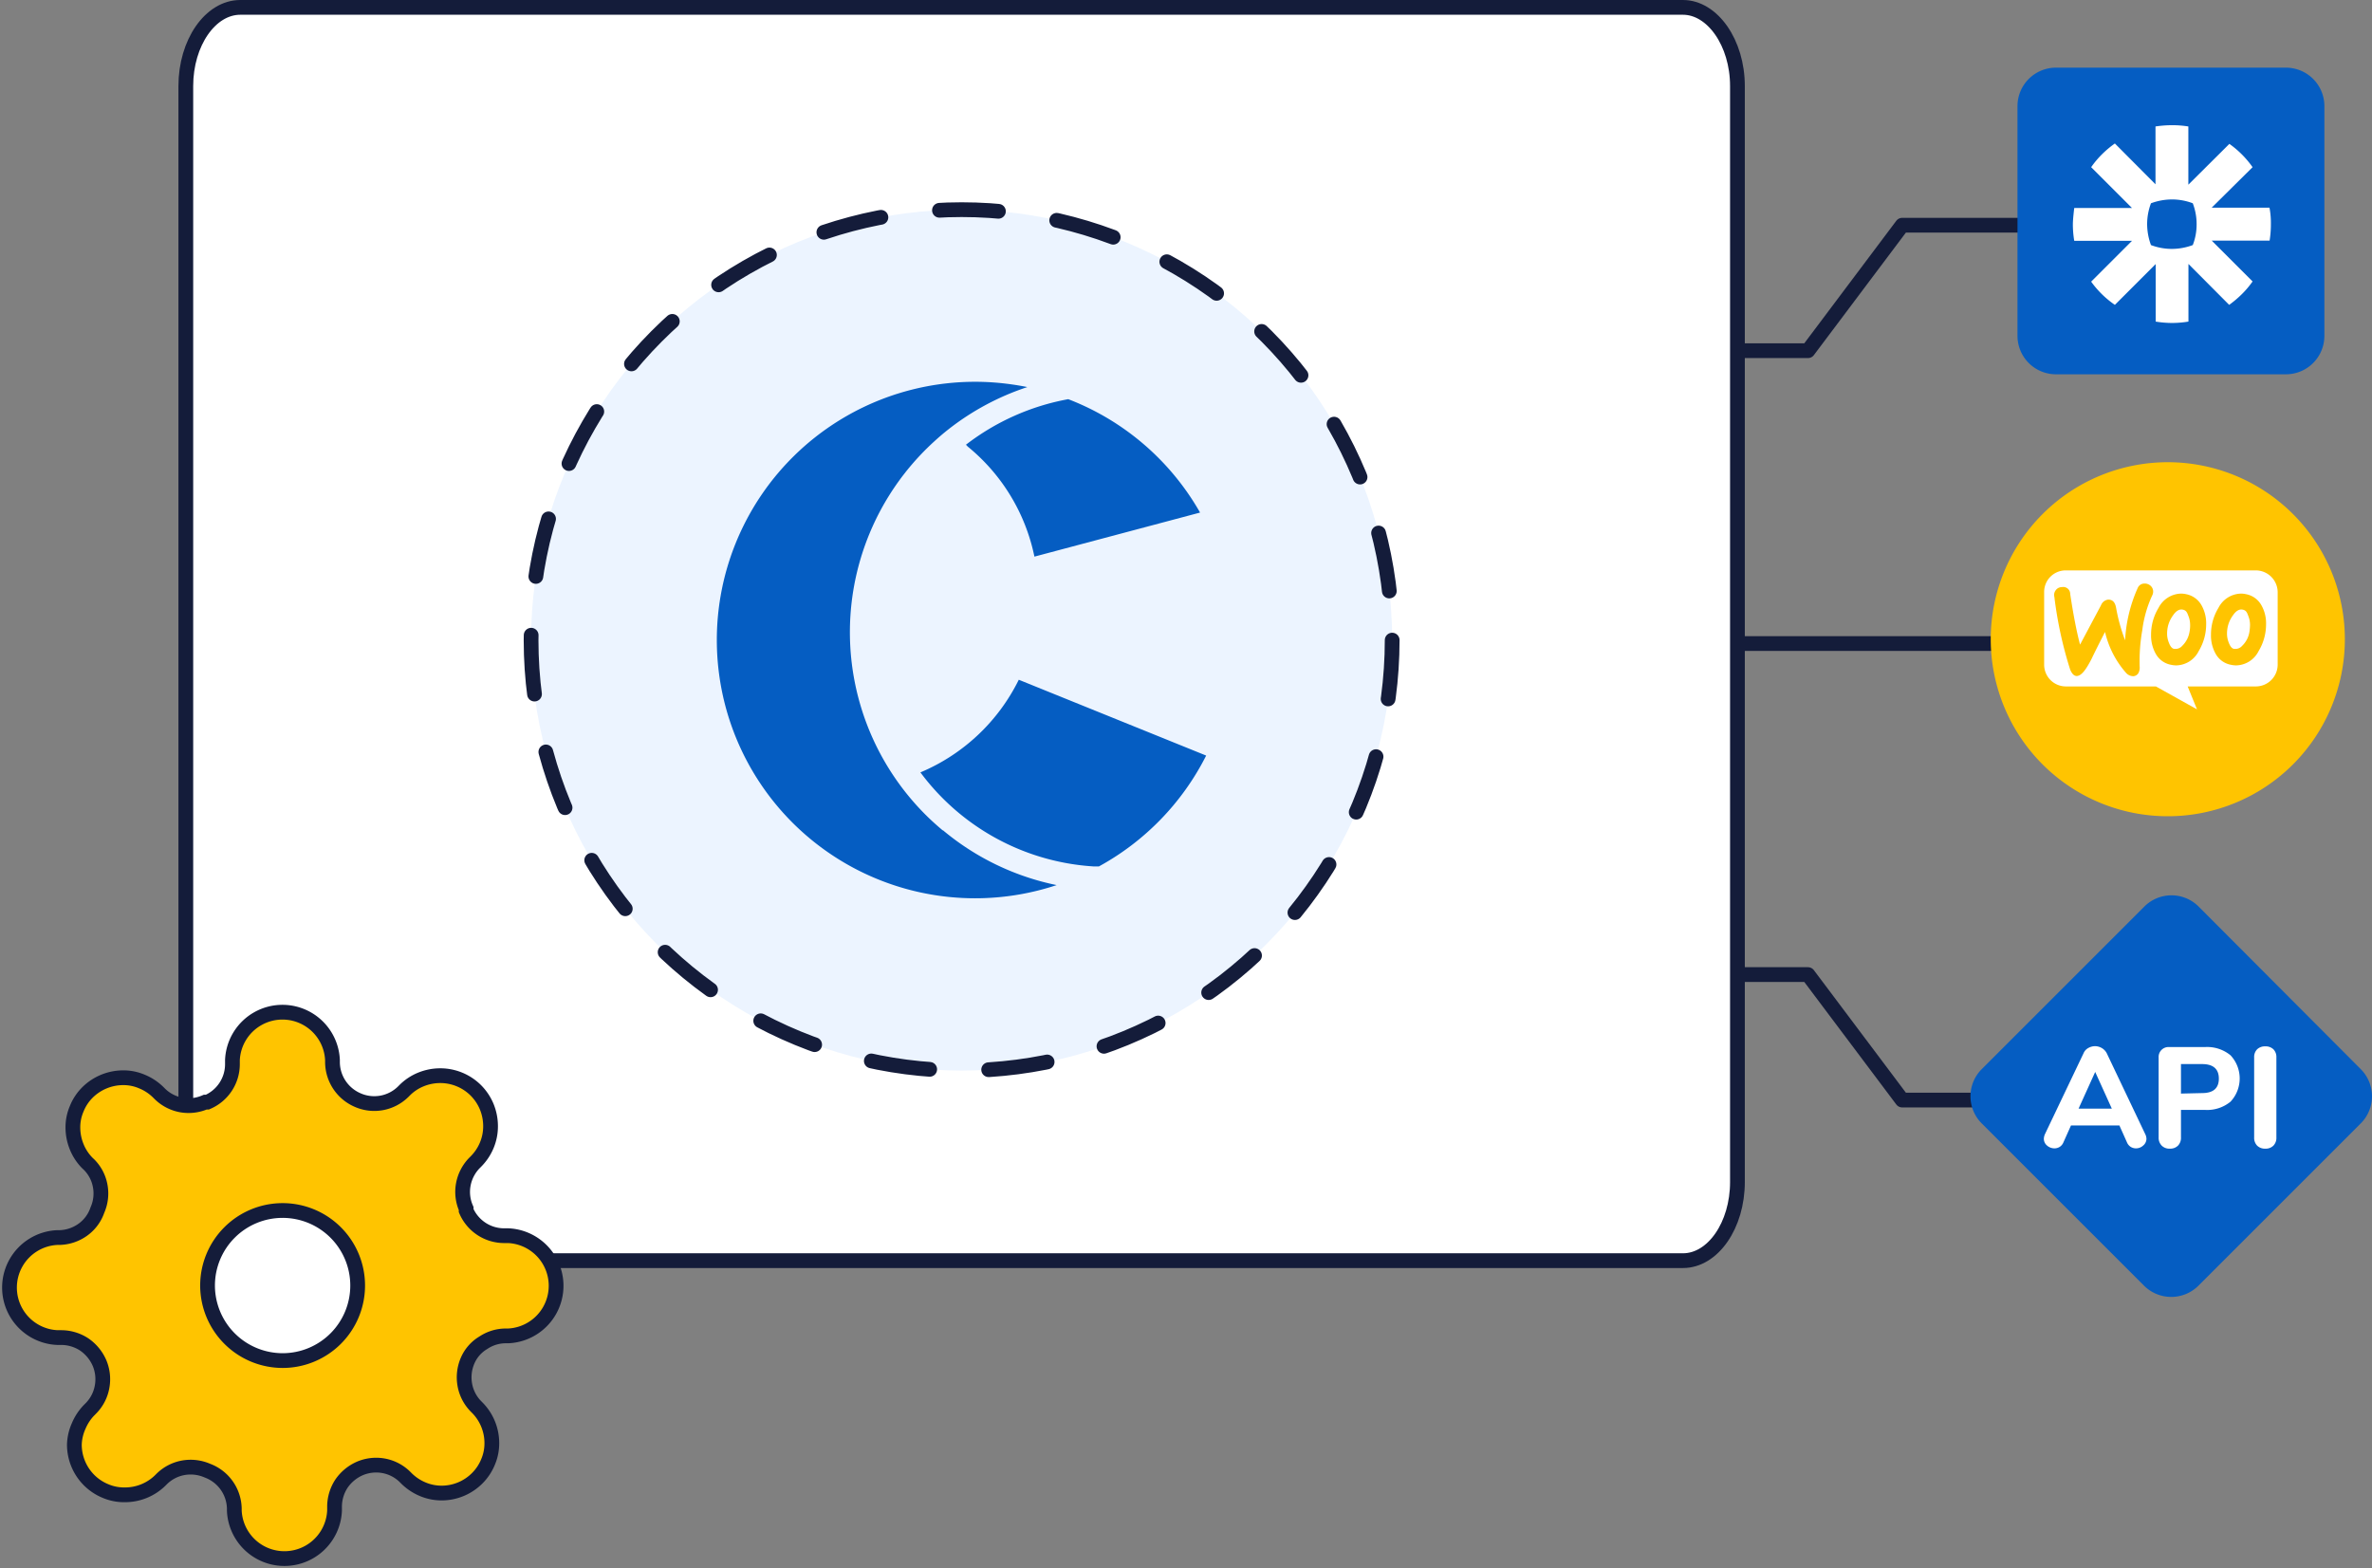 <svg xmlns="http://www.w3.org/2000/svg" viewBox="0 0 241.14 159.45"><rect x="0" y="0" width="241.14" height="159.45" fill="#808080" stroke="none"/><defs><style>.cls-1{fill:none;}.cls-1,.cls-6,.cls-7,.cls-8,.cls-9{stroke:#141c3a;stroke-width:1.5px;}.cls-1,.cls-9{stroke-linecap:round;stroke-linejoin:round;}.cls-2,.cls-7{fill:#ffc400;}.cls-3{fill:#055dc2;}.cls-4,.cls-5,.cls-6,.cls-8{fill:#fff;}.cls-5,.cls-6{fill-rule:evenodd;}.cls-6,.cls-7,.cls-8{stroke-miterlimit:10;}.cls-9{fill:#ecf4ff;stroke-dasharray:6 6;}</style></defs><g id="Layer_2" data-name="Layer 2"><g id="Work_file" data-name="Work file"><path class="cls-1" d="M162.1,65.44h44.15"/><path class="cls-1" d="M151,35.66H183.8l9.58-12.76H205.1"/><path class="cls-1" d="M151,99.1H183.8l9.58,12.76H205.1"/><path class="cls-2" d="M220.38,83a18,18,0,1,0-18-18A18,18,0,0,0,220.38,83Z"/><path class="cls-3" d="M232.4,38.06H209a3.91,3.91,0,0,1-3.9-3.89V10.78a3.91,3.91,0,0,1,3.9-3.9H232.4a3.91,3.91,0,0,1,3.9,3.9V34.17A3.91,3.91,0,0,1,232.4,38.06Z"/><path class="cls-3" d="M218,130.77l-16.54-16.54a3.9,3.9,0,0,1,0-5.51L218,92.18a3.9,3.9,0,0,1,5.51,0L240,108.72a3.9,3.9,0,0,1,0,5.51l-16.54,16.54A3.92,3.92,0,0,1,218,130.77Z"/><path class="cls-4" d="M230.72,21.12h-5.88L229,17a9.84,9.84,0,0,0-2.36-2.37l-4.17,4.15V12.86a10.32,10.32,0,0,0-1.66-.13h0a11.66,11.66,0,0,0-1.68.13v5.88L215,14.59a10.25,10.25,0,0,0-1.29,1.08A9.47,9.47,0,0,0,212.59,17l4.15,4.15h-5.87s-.14,1.1-.14,1.67h0a10.17,10.17,0,0,0,.14,1.67h5.87l-4.15,4.15A9.74,9.74,0,0,0,215,31l4.15-4.15V32.7a10.26,10.26,0,0,0,1.67.14h0a10.24,10.24,0,0,0,1.66-.14V26.84L226.62,31a10.92,10.92,0,0,0,1.28-1.08A9.47,9.47,0,0,0,229,28.62l-4.15-4.15h5.88a10.26,10.26,0,0,0,.13-1.67h0A8.43,8.43,0,0,0,230.72,21.12Zm-7.41,1.67a5.78,5.78,0,0,1-.39,2.13,6.12,6.12,0,0,1-2.12.39h0a6,6,0,0,1-2.13-.39,6.18,6.18,0,0,1-.39-2.13h0a6,6,0,0,1,.39-2.12,6.22,6.22,0,0,1,2.13-.39h0a5.94,5.94,0,0,1,2.12.39,5.9,5.9,0,0,1,.39,2.12Z"/><path class="cls-5" d="M210,58h19.33a2.23,2.23,0,0,1,2.22,2.21v7.38a2.22,2.22,0,0,1-2.22,2.21h-6.93l.95,2.33-4.18-2.33h-9.15a2.21,2.21,0,0,1-2.21-2.21V60.23A2.19,2.19,0,0,1,210,58Z"/><path class="cls-2" d="M209,60a.76.76,0,0,1,.61-.3.71.71,0,0,1,.85.7c.3,2,.63,3.74,1,5.15l2.13-4a.9.9,0,0,1,.73-.58c.43,0,.69.24.8.81a18.17,18.17,0,0,0,.92,3.33,14.83,14.83,0,0,1,1.29-5.34.73.73,0,0,1,.64-.43.88.88,0,0,1,.62.19.79.79,0,0,1,.3.56.85.85,0,0,1-.1.47,11.88,11.88,0,0,0-1,3.5,18.18,18.18,0,0,0-.27,3.71,1.21,1.21,0,0,1-.11.64.65.65,0,0,1-.52.35,1,1,0,0,1-.77-.36A9.54,9.54,0,0,1,214,64.26c-.64,1.24-1.1,2.17-1.4,2.8-.57,1.09-1,1.65-1.47,1.68-.26,0-.49-.2-.68-.67a40.28,40.28,0,0,1-1.6-7.37A.79.79,0,0,1,209,60Z"/><path class="cls-2" d="M229.9,61.55a2.27,2.27,0,0,0-1.56-1.13,2.46,2.46,0,0,0-.53-.06,2.64,2.64,0,0,0-2.28,1.45,5.21,5.21,0,0,0-.76,2.74,3.77,3.77,0,0,0,.47,1.92,2.24,2.24,0,0,0,1.56,1.13,2.53,2.53,0,0,0,.53.06,2.61,2.61,0,0,0,2.28-1.45,5.27,5.27,0,0,0,.76-2.75A3.7,3.7,0,0,0,229.9,61.55Zm-1.22,2.69a2.51,2.51,0,0,1-.74,1.43.91.91,0,0,1-.79.31c-.23,0-.43-.25-.57-.63a2.4,2.4,0,0,1-.18-.89,3.35,3.35,0,0,1,.07-.71,3.08,3.08,0,0,1,.52-1.16c.32-.48.66-.67,1-.6s.43.25.57.63a2.44,2.44,0,0,1,.18.89A5.17,5.17,0,0,1,228.68,64.24Z"/><path class="cls-2" d="M223.81,61.55a2.29,2.29,0,0,0-1.56-1.13,2.53,2.53,0,0,0-.53-.06,2.64,2.64,0,0,0-2.28,1.45,5.21,5.21,0,0,0-.76,2.74,3.77,3.77,0,0,0,.47,1.92,2.24,2.24,0,0,0,1.56,1.13,2.53,2.53,0,0,0,.53.06,2.61,2.61,0,0,0,2.28-1.45,5.27,5.27,0,0,0,.76-2.75A3.7,3.7,0,0,0,223.81,61.55Zm-1.22,2.69a2.57,2.57,0,0,1-.74,1.43.91.91,0,0,1-.79.31c-.23,0-.43-.25-.57-.63a2.4,2.4,0,0,1-.18-.89,3.35,3.35,0,0,1,.07-.71,3.08,3.08,0,0,1,.52-1.16c.32-.48.66-.67,1-.6s.43.25.57.63a2.44,2.44,0,0,1,.18.89A3.29,3.29,0,0,1,222.59,64.24Z"/><path class="cls-4" d="M218.09,115.33a1.12,1.12,0,0,1,.12.46.9.9,0,0,1-.34.7,1.07,1.07,0,0,1-.74.28,1,1,0,0,1-.52-.15,1,1,0,0,1-.38-.46l-.77-1.72h-4.92l-.77,1.72a1,1,0,0,1-.38.46,1,1,0,0,1-.52.15,1.14,1.14,0,0,1-.76-.28.89.89,0,0,1-.33-.7,1.27,1.27,0,0,1,.11-.46l3.93-8.24a1.08,1.08,0,0,1,.47-.52,1.4,1.4,0,0,1,.69-.19,1.38,1.38,0,0,1,.69.19,1.32,1.32,0,0,1,.5.52Zm-6.78-2.6h3.38L213,109Zm9.28,4.07a1.09,1.09,0,0,1-.83-.31,1.13,1.13,0,0,1-.31-.83v-8.13a1,1,0,0,1,1.07-1.06h3.64a3.73,3.73,0,0,1,2.6.84,3.45,3.45,0,0,1,0,4.71,3.73,3.73,0,0,1-2.6.84h-2.44v2.8a1.13,1.13,0,0,1-.3.83A1.11,1.11,0,0,1,220.59,116.8Zm3.28-5.65c1.13,0,1.7-.49,1.7-1.47s-.57-1.48-1.7-1.48h-2.15v3Zm6.42,5.65a1.11,1.11,0,0,1-.83-.31,1.13,1.13,0,0,1-.3-.83v-8.15a1.11,1.11,0,0,1,.3-.81,1.14,1.14,0,0,1,.83-.3,1.13,1.13,0,0,1,.83.3,1.11,1.11,0,0,1,.3.81v8.15a1.13,1.13,0,0,1-.3.83A1.09,1.09,0,0,1,230.29,116.8Z"/><path class="cls-6" d="M171.09,128.19H24.43c-3.05,0-5.54-3.6-5.54-8V8.75c0-4.4,2.49-8,5.54-8H171.09c3,0,5.54,3.6,5.54,8V120.19C176.63,124.59,174.14,128.19,171.09,128.19Z"/><path class="cls-7" d="M47.54,138.35a4.28,4.28,0,0,0-.29,2.44A4.17,4.17,0,0,0,48.38,143l.15.15A5.12,5.12,0,0,1,50,146.72a4.82,4.82,0,0,1-.39,1.95,5,5,0,0,1-1.1,1.65,5.12,5.12,0,0,1-3.6,1.5,4.94,4.94,0,0,1-1.94-.39,5.2,5.2,0,0,1-1.66-1.11l-.15-.15A4.16,4.16,0,0,0,39,149.05a4.24,4.24,0,0,0-2.44.28,4.41,4.41,0,0,0-1.85,1.54,4.29,4.29,0,0,0-.7,2.3v.44a5.1,5.1,0,0,1-10.19,0v-.23a4.2,4.2,0,0,0-2.74-3.84,4.27,4.27,0,0,0-2.44-.29,4.17,4.17,0,0,0-2.19,1.13l-.15.15A5.12,5.12,0,0,1,12.71,152a4.82,4.82,0,0,1-2-.39,5.08,5.08,0,0,1-1.65-1.1,5.12,5.12,0,0,1-1.5-3.6A4.94,4.94,0,0,1,8,145a5.2,5.2,0,0,1,1.11-1.66l.15-.15A4.16,4.16,0,0,0,10.38,141a4.24,4.24,0,0,0-.28-2.44,4.41,4.41,0,0,0-1.54-1.85,4.29,4.29,0,0,0-2.3-.7H5.83a5.09,5.09,0,0,1,0-10.17h.23a4.25,4.25,0,0,0,2.35-.79,4.07,4.07,0,0,0,1.49-2,4.18,4.18,0,0,0,.29-2.44,4.1,4.1,0,0,0-1.13-2.18l-.16-.15a5,5,0,0,1-1.1-1.66,5.21,5.21,0,0,1-.39-1.94,4.74,4.74,0,0,1,.39-1.94,4.91,4.91,0,0,1,1.1-1.66,5.16,5.16,0,0,1,3.6-1.49,4.77,4.77,0,0,1,1.94.39,5.12,5.12,0,0,1,1.66,1.1l.15.15a4.18,4.18,0,0,0,2.18,1.13,4.24,4.24,0,0,0,2.44-.29h.21a4.2,4.2,0,0,0,2.55-3.84v-.44a5.09,5.09,0,0,1,10.17,0v.23a4.23,4.23,0,0,0,2.56,3.84,4.19,4.19,0,0,0,4.62-.84l.15-.15a5,5,0,0,1,1.65-1.1,5.22,5.22,0,0,1,2-.39,5.12,5.12,0,0,1,3.59,1.49,5.15,5.15,0,0,1,1.11,1.66,5.21,5.21,0,0,1,.39,1.94,5,5,0,0,1-.39,2,5.11,5.11,0,0,1-1.11,1.65l-.15.15a4.24,4.24,0,0,0-1.12,2.18,4.16,4.16,0,0,0,.29,2.44v.21a4.2,4.2,0,0,0,3.84,2.55h.43a5.1,5.1,0,0,1,0,10.19h-.23a4.12,4.12,0,0,0-2.3.7A3.91,3.91,0,0,0,47.54,138.35Z"/><path class="cls-8" d="M28.73,138.35a7.63,7.63,0,1,0-7.63-7.62A7.64,7.64,0,0,0,28.73,138.35Z"/><circle class="cls-9" cx="97.76" cy="65.09" r="43.77"/><path class="cls-3" d="M95.88,84.44A26.19,26.19,0,0,0,107.42,90a26.26,26.26,0,1,1-6.54-51.12,27.72,27.72,0,0,1,3.56.48,26.33,26.33,0,0,0-8,4.28c-.51.4-1,.82-1.48,1.26a26.24,26.24,0,0,0-.57,38.24q.7.67,1.44,1.29"/><path class="cls-3" d="M105.16,56.6,122,52.12A26.26,26.26,0,0,0,108.6,40.59a24.12,24.12,0,0,0-10.4,4.63l.18.19a19.49,19.49,0,0,1,6.78,11.19"/><path class="cls-3" d="M103.57,69.12h0a19.63,19.63,0,0,1-10,9.42,23.77,23.77,0,0,0,17.57,9.56l.58,0a26.41,26.41,0,0,0,10.9-11.27Z"/></g></g></svg>